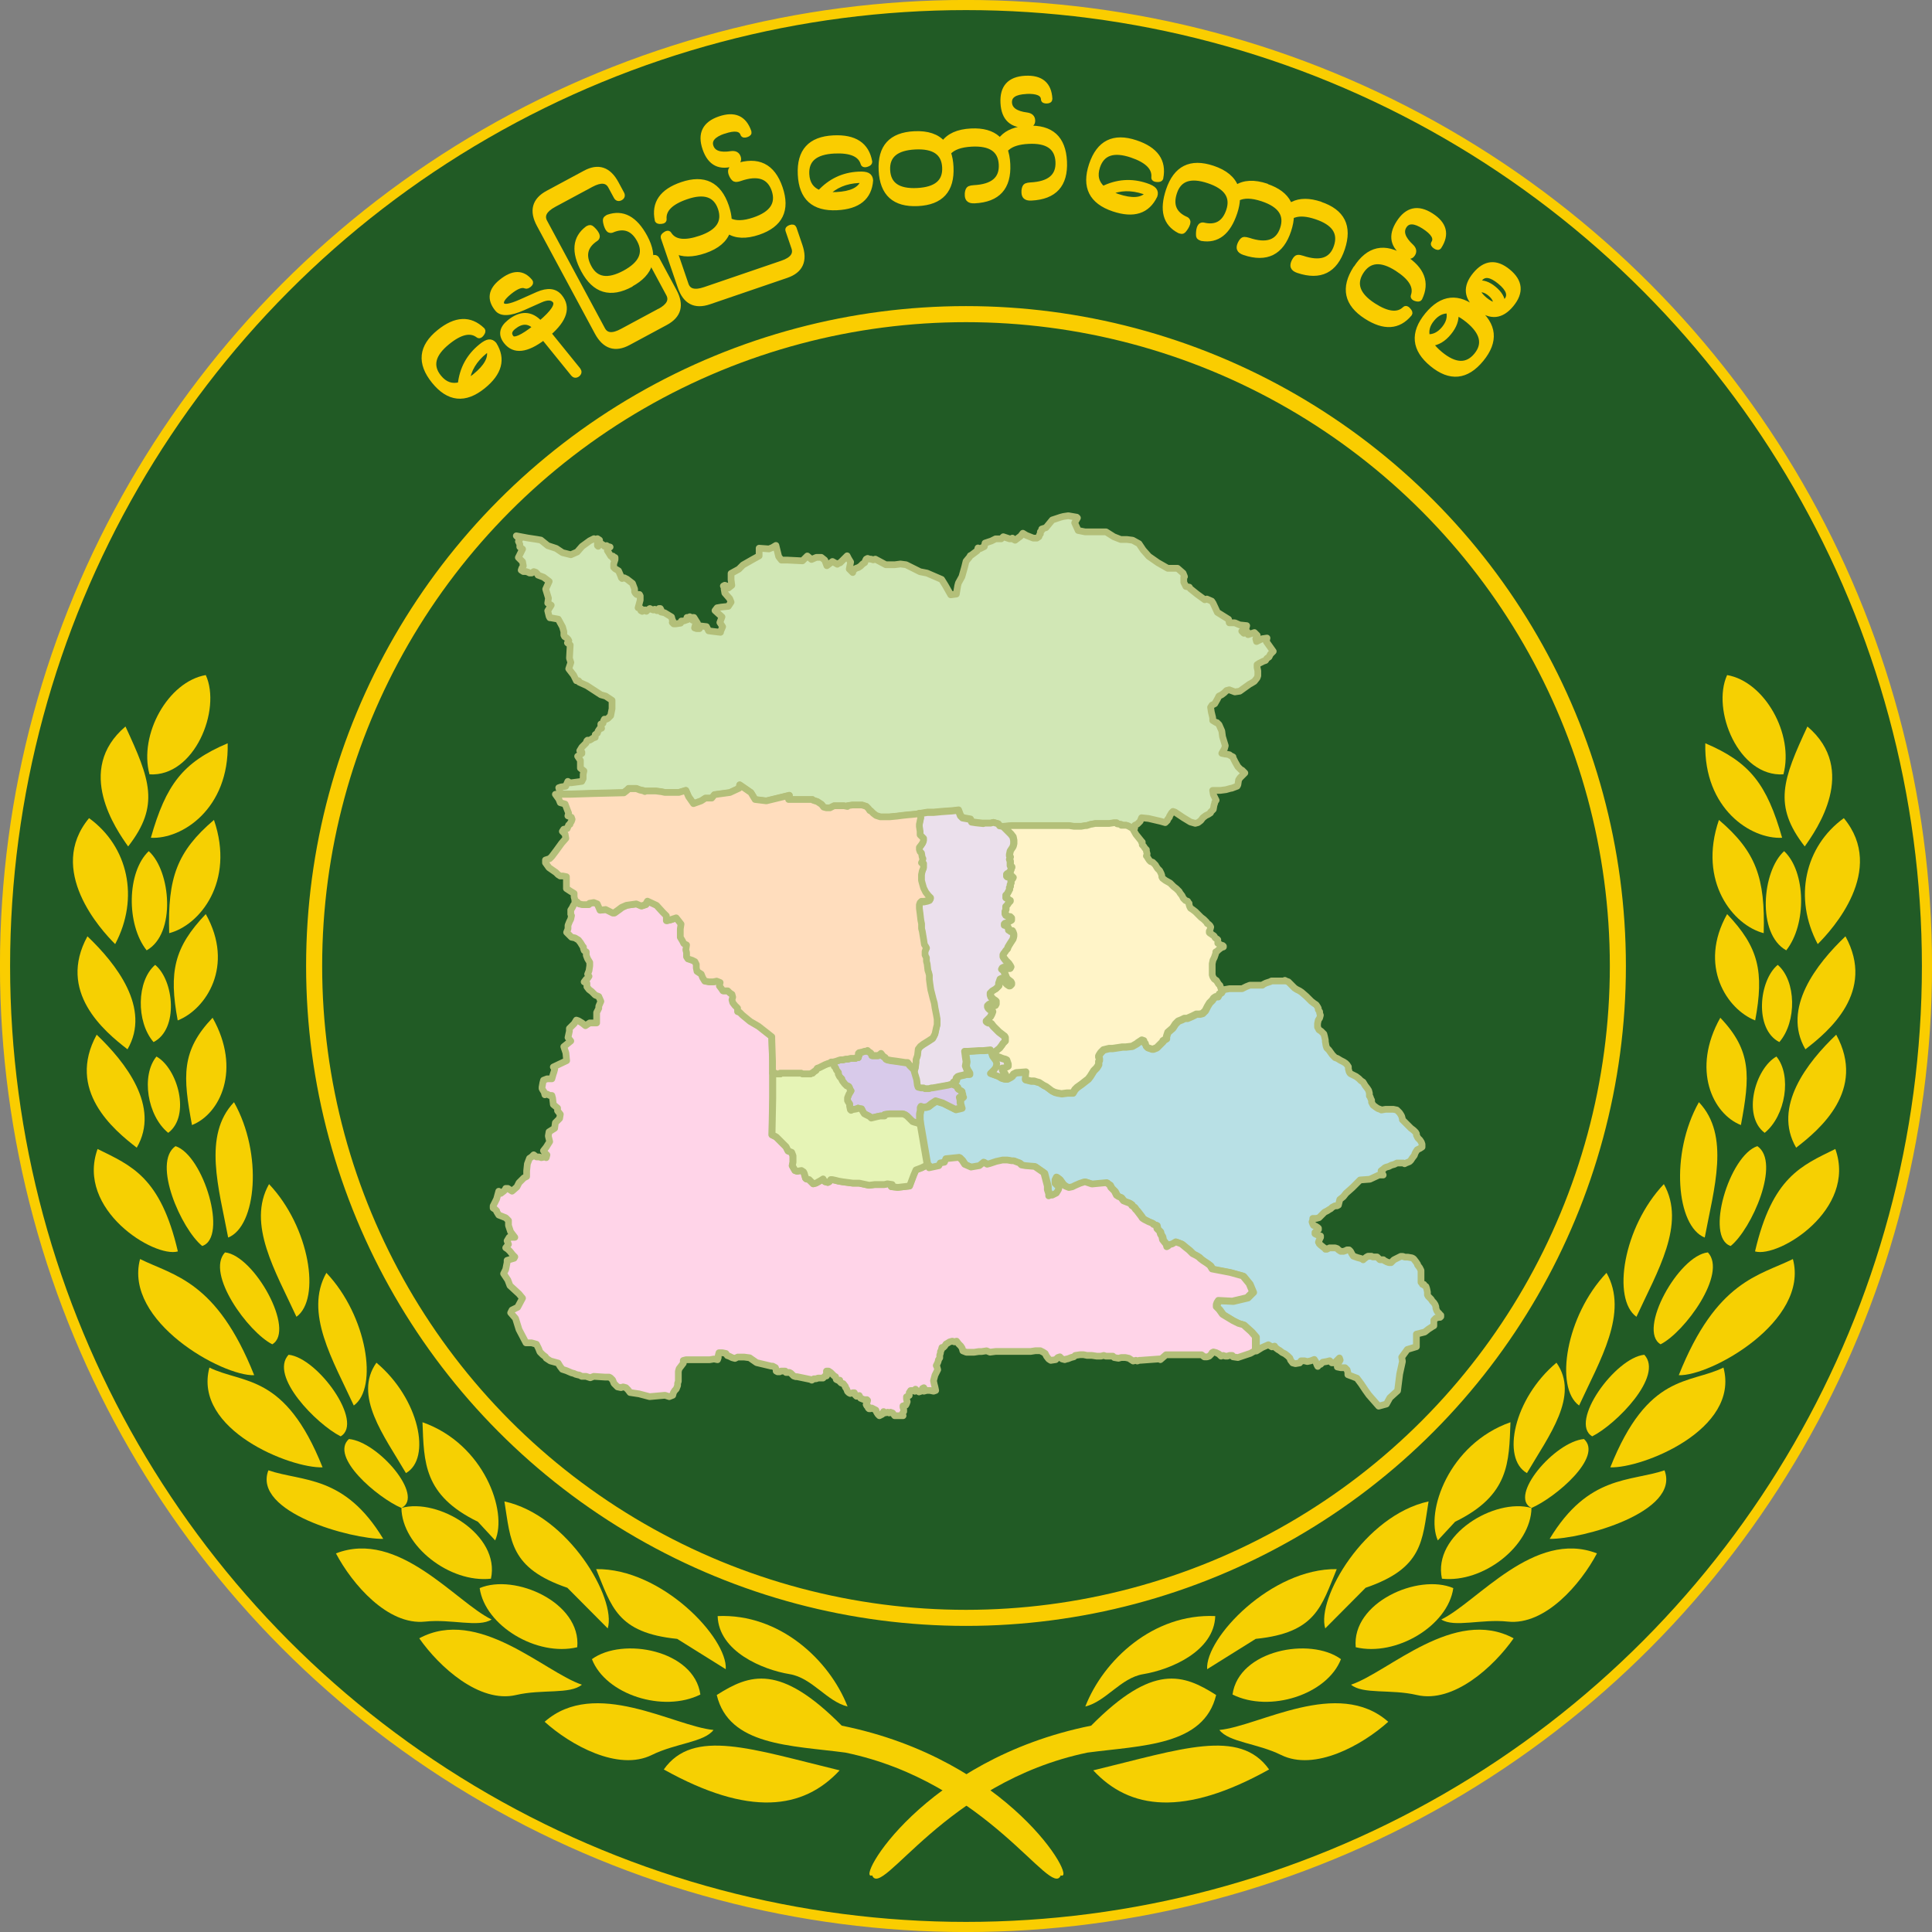 <?xml version="1.0" encoding="UTF-8"?>
<svg id="_레이어_2" data-name="레이어 2" xmlns="http://www.w3.org/2000/svg" viewBox="0 0 238.2 238.2">
  <rect x="0" y="0" width="238.2" height="238.2" fill="#808080" stroke="none"/>
  <defs>
    <style>
      .cls-1 {
        fill: #b8e0e5;
      }

      .cls-1, .cls-2, .cls-3, .cls-4, .cls-5, .cls-6, .cls-7, .cls-8, .cls-9, .cls-10 {
        fill-rule: evenodd;
      }

      .cls-1, .cls-11, .cls-3, .cls-12, .cls-4, .cls-5, .cls-6, .cls-7, .cls-8, .cls-9, .cls-10 {
        stroke-linejoin: round;
      }

      .cls-1, .cls-3, .cls-4, .cls-6, .cls-7, .cls-8, .cls-9, .cls-10 {
        stroke: #b3bf79;
        stroke-width: .83px;
      }

      .cls-2 {
        fill: #f6d002;
      }

      .cls-11 {
        stroke-width: 1.98px;
      }

      .cls-11, .cls-12 {
        fill: #215b25;
      }

      .cls-11, .cls-12, .cls-5 {
        stroke: #facd00;
      }

      .cls-3 {
        fill: #ffddbd;
      }

      .cls-12 {
        stroke-width: 1.25px;
      }

      .cls-4 {
        fill: #ebe0ec;
      }

      .cls-5 {
        fill: #facd00;
        stroke-width: .58px;
      }

      .cls-6 {
        fill: #fff4c8;
      }

      .cls-7 {
        fill: #ffd4e8;
      }

      .cls-8 {
        fill: #d8caea;
      }

      .cls-13 {
        fill: none;
      }

      .cls-9 {
        fill: #e6f4b6;
      }

      .cls-10 {
        fill: #d1e7b5;
      }
    </style>
  </defs>
  <g id="_레이어_1-2" data-name="레이어 1">
    <g>
      <circle class="cls-12" cx="119.1" cy="119.1" r="118.48"/>
      <circle class="cls-11" cx="119.1" cy="119.1" r="80.37"/>
      <path class="cls-13" d="m33.69,105.29c0-44.39,38.52-80.37,86.04-80.37s86.04,35.98,86.04,80.37H33.69Z"/>
      <g>
        <path class="cls-1" d="m158.41,120.87l.17.09.26.09.17.17.34.34.26.26.26.17.34.17.26.17.6.52.43.43.17.17.34.26.26.17.17.26.09.17v.17l.17.26v.17l.09.26-.09.34-.17.26-.09.43v.43l.09.17.09.17.26.17.17.17.17.17.09.34.09.43v.17l.09.52.09.26.26.26.43.6.34.34.26.09.43.26.34.17.26.17.17.17.17.26v.26l.09.34.09.17.09.09.34.17.34.17.34.26.26.26.26.17.26.43.26.34.17.26.09.34v.34l.09.09.09.26.09.17v.26l.09.17.09.17.34.26.26.17.26.09.17.09.52-.09h.95l.43.09.34.34.17.26.09.17.09.34v.09l.52.52.26.26.26.26.34.26.09.09.17.17.09.17v.17l.17.34.26.26.17.26.09.26v.34l-.26.17-.34.17-.17.26-.09.17-.09.26-.26.34-.17.26-.17.17-.43.17-.17.09-.17-.09h-.77l-.34.17-.34.09-.34.17-.34.09-.17.09-.09.09-.34.26.26.52h-.52l-1.12.52-1.21.09-.95.95-.78.69-.34.43-.43.34-.17.69-.17.09h-.26l-.17.09-.17.09-.17.17-.17.09-.26.17-.34.17-.17.17-.34.34-.17.17-.34.09h-.43v.17l-.09.26.09.26.09.17.26.09.26.17.09.09v.17l-.26.17-.17.17v.17l.17.09.26.09.17.09h.09v.17l-.17.34-.09.26.09.09v.09l.17.17.43.34.17.09v.09h.17l.34-.17h.69l.26.09.17.17.26.17h.34l.26-.09.17-.09h.26l.17.17.09.17.09.17.17.26.26.09.26.09.34.09.26.09.09.09.09-.09.34-.26.17-.09h.43l.17.09h.52l.17.17.17.17h.43l.09.09.17.09.17.09.26.09h.26l.34-.34.17-.09.34-.17.34-.17h.26l.26.09h.34l.52.09.17.09.09.09.26.34.17.26v.09l.26.34.17.34v1.46l.09.09.09.17h.17v.09l.26.17.09.26.09.43v.34l.09.17.09.09.26.26.17.26.17.17.17.26.09.26v.17l.09.26.09.17.26.26v.09l.17.09v.17h-.09v.09h-.17l-.34.09-.17.17-.09.09v.69l-.17.09-.52.34-.43.34-1.03.26v1.55l-1.12.34-.69.95.09.52-.34,1.55-.26,2.07-.95.86-.43.78-.95.26-1.21-1.38-.43-.6-.52-.78-.52-.69-1.12-.43v-.26l-.09-.34-.26-.26h-.52l-.43-.09v-.34l.26-.34.09-.17-.09-.26-.26.26-.34.34h-.34l-.26-.26-.34.09-.52.09-.26.26-.26.09-.09.17-.09-.17-.17-.43-.17-.26-.43.17-.43.09-.34-.09h-.43l-.17.26-.52.09-.34-.09-.26-.34-.09-.26-.26-.26-.34-.26-.34-.17-.34-.26-.17-.09-.34-.26-.09-.17-.34.09-.43-.26-.78.34-.69.43v-1.72l-.52-.6-.95-.86-.6-.17-.69-.34-1.29-.78-.43-.6-.34-.34v-.26l.09-.26.17-.26,1.72.09,1.81-.43.69-.69-.43-1.03-.78-.95-1.55-.43-2.24-.43-.26-.43-.34-.26-.26-.17-.26-.17-.34-.26-.17-.17-.26-.17-.17-.09-.34-.17-.17-.17-.26-.26-.43-.34-.52-.43-.69-.26-.43.26-.34.09-.17.17-.17.09-.09-.34-.09-.09-.34-.43-.09-.43-.17-.26-.09-.34-.34-.34-.09-.43-.34-.09-.17-.17-.43-.17-.17-.09-.34-.17-.26-.17-.17-.26-.26-.34-.26-.34-.17-.17-.17-.26-.26-.17-.09-.17-.26-.17-.26-.09-.43-.17-.34-.43-.26-.09-.26-.17-.17-.34-.09-.17-.17-.17-.26-.26-.17-.34-.26-.17-.09-.09-1.81.17-.78-.26h-.17l-.52.17-.6.26-.34.17-.43.09-.43-.17-.34-.26-.43-.6-.34-.26-.17.34v.43l.26.26.26.17-.09.34-.26.43-.52.26h-.26l-.17.09v-.26l-.09-.26-.09-.26v-.43l-.43-1.64-1.12-.78-1.12-.09-.52-.09-.26-.26-.26-.09-.43-.17h-.26l-.52-.09h-.6l-.78.17-.78.26-.34.09-.43-.26-.52.43-.52.09-.52.09-.78-.34-.34-.52-.34-.34-1.64.17-.17.43-.52.09-.17.34-1.21.26-.09-.34h-.17l-.86-5-.09-.69v-.6l.09-.43v-.34l.09-.17.26.09h.26l.34-.09.43-.34.52-.34.86.26,1.55.78.43-.09.34-.09-.17-.6v-.34l-.09-.34h.34l.09-.09-.09-.09v-.26l-.09-.26v-.09l-.17-.09-.17-.09-.09-.09-.09-.26-.17-.09-.17-.09-.26-.09.09-.09.09-.26.26-.17.09-.34.17-.17.26-.09.43-.09.26-.09h.43v-.17l-.09-.17-.17-.26-.17-.43.09-.52-.09-.6-.09-.69h.43l1.38-.09h.52l.86-.09.26.78.43.6.09.34-.09.43-.26.34-.43.43.95.34.43.26.34.09h.26l.34-.17.26-.17.17-.26.34-.17,1.21-.09-.09.86v.09l.69.17h.43l.26.09.34.09.52.34.34.17.69.52.34.17.34.09.52.09.69-.09h.69l.26-.43.26-.26.6-.43.43-.34.34-.26.26-.34.43-.69.34-.34.17-.26.09-.17v-.34l.09-.17v-.26l-.09-.09v-.17l.09-.17.17-.26.34-.34.69-.17h.43l.6-.09.6-.09h.43l.78-.09.6-.34.09-.09.52-.34.26.09.09.34h.09l.09.34.17.17.26.09.26.09h.17l.43-.17.34-.34.43-.43v-.09l.43-.26v-.26l.17-.52.6-.52.34-.52.34-.34.43-.17.34-.17h.34l.6-.26.52-.26h.43l.34-.09.34-.34.26-.52.26-.43.34-.34.17-.26.26-.17h.26l.09-.17.09-.17.26-.17.09-.17.09-.17.26-.09.52-.09h1.55l.52-.26.43-.17h1.55l.09-.09.34-.17.52-.17.17-.09h1.72Z"/>
        <path class="cls-7" d="m95.16,128.11l.09,2.76v4.48l-.09,4.57.52.26.69.69.52.52.26.52.43.17.17.43v.78l-.09.43.34.6.26.09.52-.09.26.17.09.17.17.6.09.09.34.09.52.52.34-.09.6-.34.26-.17.09.17.17.17.34.09.17-.09.17-.26h.17l.43.09.34.09.52.09,1.29.17h.78l1.21.26.69-.09h1.21l.34-.09.6.09-.09.26.78.09,1.46-.17.52-1.38.26-.6.69-.26.52-.26.34-.09.09.34,1.21-.26.17-.34.52-.09.17-.43,1.64-.17.34.34.34.52.78.34.52-.09.52-.09.52-.43.43.26.34-.09.78-.26.78-.17h.6l.52.09h.26l.43.17.26.09.26.26.52.09,1.12.09,1.12.78.43,1.64v.43l.17.52v.26l.17-.09h.26l.52-.26.26-.43.09-.34-.26-.17-.26-.26v-.43l.17-.34.34.26.43.6.34.26.43.17.43-.09.34-.17.6-.26.52-.17h.17l.78.26,1.81-.17.09.09.26.17.17.34.26.26.17.17.26.52.26.17.26.09.34.43.43.17.26.09.26.17.09.17.26.17.17.26.17.17.26.34.26.34.17.26.26.17.34.17.17.09.43.17.17.17.34.09.09.43.34.34.09.34.17.26.09.43.34.43.09.09.09.34.17-.09.17-.17.34-.09.43-.26.69.26.52.43.43.34.26.26.17.17.34.17.17.09.26.17.17.17.34.26.26.17.26.17.34.26.26.43,2.24.43,1.55.43.78.95.43,1.03-.69.69-1.81.43-1.72-.09-.17.26-.09.26v.26l.34.34.43.6,1.29.78.69.34.6.17.95.86.52.6v1.72l-.6.34-1.55.52-.6-.09-.09-.17h-.34l-.26.09h-.26l-.26-.09-.26.09-.26-.26-.34-.17-.34-.09-.17.09-.09.17-.26.26-.26.09h-.34l-.34-.26h-4.39l-.69.6-.09-.09-2.33.17h-.17l-.26.09-.17-.09-.34.09-.26-.17-.26-.17-.43-.09h-.52l-.34.09-.52-.09-.17-.17h-.86l-.26-.09-.34.09h-.52l-.6-.09h-.6l-.43-.09h-.43l-.6.09-.17.17-.34.09-.43.17h-.09l-.26.09-.34-.09-.26-.26-.26.09-.26.26-.6.09-.26-.17-.26-.34-.17-.34-.26-.17-.34-.17h-.6l-.6.09h-4.31l-.69.09-.43-.17-.6.09h-.34l-.6.09h-.95l-.43-.17-.09-.34-.17-.26-.26-.26-.26-.34-.26.09-.26-.09-.34.09-.26.17-.17.09-.17.26-.17.17h-.17l-.09.34-.09.17v.17l-.09.26v.34l-.17.26v.09l-.09.26-.17.34.09.17.09.34-.17.34-.17.34-.09.34-.09.34.09.43.09.34.09.43-.26.09-.43-.09h-.43l-.34.09.09-.26-.09-.17-.17.09-.17.34-.26.09-.26-.17-.17-.17-.09.26-.17-.09h-.34l-.17.26v.34l-.34.17v.26l.09.34-.09.26-.09.17-.34.09v.17l.09.26v.26l-.17.26.09.26h-1.03l-.26-.34-.26-.09-.17.09-.17-.09-.34.09-.17-.17-.09.17-.09.17-.34.17-.17-.17-.17-.26-.09-.26-.17-.09-.34-.17-.17.09h-.17l-.09-.09v-.17l-.17-.09-.09-.17.09-.17.09-.34-.09-.09h-.34l-.43-.17-.17-.34-.17.09h-.17l-.17-.17-.09-.26h-.17l-.34.09-.17-.09-.17-.17-.09-.26-.17-.26v-.09l-.26-.34-.26-.09-.17-.17v-.17h-.26l-.17-.09-.09-.34-.17-.09-.17-.17-.09-.09-.17-.17-.26-.17h-.26v.17l.09.17v.09l-.09.17h-.17l-.26.26h-.6l-.26.09h-.26l-.26.17-.17-.09-1.64-.34h-.17l-.26-.09-.17-.17-.17-.17-.17-.09h-.43l-.09-.17h-.52l-.17.09h-.26l-.17-.09v-.17l-.09-.26-.17-.09-.17-.09h-.17l-1.81-.43-.86-.6-.69-.09h-.78l-.34.17-.34-.09-.34-.17-.26-.09-.17-.26-.43-.09h-.43l-.09.34v.26l-.09.26-.43-.09-.52.09h-2.93l-.34.09v.34l-.26.34-.26.34-.09.34v1.21l-.09.26v.26l-.17.43-.17.17-.17.26-.09.34-.43.17-.52-.17-1.9.17-1.29-.34-1.12-.17-.26-.34-.26-.26-.34-.09-.26.09-.43-.09-.43-.43-.17-.43-.26-.26-.17-.09h-.52l-1.38-.09-.43.17-.52-.17h-.52l-.34-.17h-.09l-.34-.09-.17-.09-.34-.09-.6-.26-.52-.17-.26-.34-.26-.43-.95-.26-.52-.34-.09-.17-.34-.26-.34-.34-.17-.43-.26-.52-.6-.17h-.69l-.86-1.64-.43-1.38-.6-.69.17-.34.69-.34.6-1.12-.43-.52-1.12-1.03-.26-.69-.52-.78.26-.52.17-.86v-.26l.86-.26.09-.17-.26-.26-.34-.43-.26-.26-.26-.17.34-.43-.17-.43.26-.43h.69l-.52-.69-.26-.78v-.6l-.34-.34-.86-.34-.26-.43v-.09l-.17-.17-.26-.17v-.26l.43-.86.26-.95.26.26.34-.26.26-.26v-.09h.26l.52.34.6-.52.26-.52.6-.6.34-.17v-.69l.09-.86.26-.69.26-.17.26-.26.34.26h.34l.26.09.43-.09.17.09.09-.34-.26-.26-.17-.26.34-.43.43-.69-.17-.69.09-.52.69-.43.09-.69.52-.52.09-.52-.34-.43v-.34l-.52-.43-.09-.78-.09-.34h-.26l-.34-.17-.26.09-.09-.34-.17-.26-.09-.17v-.17l.09-.52.09-.34.43-.17h.6l.17-.6.09-.26.09-.34-.17-.26,1.64-.78-.09-.95-.26-.78.86-.69-.34-.43.17-.78v-.34l.6-.6.26-.43.26.09.43.26.43.34.52-.34h.86v-1.29l.09-.17.17-.34v-.26l.26-.6-.26-.6-.43-.17-.17-.17-.26-.26-.34-.26-.26-.34v-.43l-.34-.17.26-.34.17-.09.17-.26-.17-.26.17-.43.09-.6v-.43l-.26-.43-.17-.43v-.43l-.26-.17-.09-.26v-.17l-.09-.09-.26-.43-.26-.34-.43-.26-.43-.09-.26-.26-.34-.34.17-.43v-.43l.17-.43.17-.34.09-.43-.09-.17v-.52l.17-.26.17-.34.26-.34v-.17l.26.09.26.26.43.09h.69l.17-.17.52-.09.43.17.34.78.69-.09.86.43h.17l.6-.43.34-.26.6-.26,1.21-.17.6.26.52-.17.26-.43,1.12.52.78.86.43.43v.6l.43-.09.78-.26.34.43.26.34-.09.6v1.03l.26.43.17.34.34.17-.09.6.09.34v.52l.17.26.52.17.34.17.17.34v.43l.09.43.52.34.17.43.26.43.52.09h.52l.43-.09.43.17-.09.43.26.34.17.26h.6l.26.26.26.17.09.34-.09.34.09.34.26.34.34.34v.43l.26.09.34.34.95.78,1.03.6,1.64,1.29v.26Z"/>
        <path class="cls-10" d="m139.71,102.18l-.6-.34-.26-.09h-.6v-.09l-.52-.09-.09-.09h-.34l-.6.09h-1.72l-.43.09h-.09l-.52.17h-.17l-.52.09h-.86l-.6-.09h-7.15l-.95.09-.34-.09h-.09l-.17-.26-.6-.17-.34.09h-.86l-.86-.09-.6-.09-.17-.34-.95-.17-.26-.26-.26-.69-.78.09-1.29.09-.95.09h-.78l-1.03.17-.26.09-.86.09h-.09l-.86.09-.69.09-.95.09h-1.12l-.52-.17-.34-.26-.17-.17-.17-.17h-.09l-.17-.26-.26-.26-.52-.17h-1.21l-.6.09v.09l-.43-.09h-1.21l-.52.26h-.43l-.34-.09-.26-.34-.52-.34-.52-.17-.09-.09h-2.93l.09-.52-2.84.69-1.38-.17-.52-.86-1.38-.95v.17l-.09.26-1.12.52-1.9.26-.34.43h-.78l-.52.34-.95.34-.6-.86-.34-.78-.86.26h-1.72l-.43-.09-.69-.09h-1.38l-.17-.09-.43-.09-.43-.17h-.95l-.17.17-.43.34-3.71.09-2.84.09h-1.29v-.17l-.17-.6.26-.09.6-.09.26-.6.26.17h.17l1.29-.17.17-.34v-.52l.09-.43-.43-.34v-.95l-.34-.52.26-.17.26-.17v-.17l-.26-.17.26-.43.52-.52.09-.26.09-.09h.26l.17-.09.26-.17.26-.09v-.34l.26-.17.09-.26.17-.26.26-.09-.09-.26v-.26l.26-.09.09-.34.09-.17h.26l.17-.09.34-.34.17-.86v-1.03l-.78-.52-.6-.17-1.72-1.12-.95-.43v-.09l-.09-.09h-.26l-.34-.69-.6-.78.26-.78-.17-.52.09-1.64-.34-.26.17-.26-.09-.17-.17-.17-.26-.17-.09-.17v-.43l-.17-.6-.52-.95-.95-.17h-.09l-.09-.17-.17-.69.43-.69-.43-.26.09-.6-.34-1.12.43-.95-.69-.52-.69-.26-.09-.17-.17-.17-.26-.09-.26.17h-.26l-.17-.09-.26-.09h-.34l-.26-.17.09-.26.17-.26-.09-.52-.52-.52.26-.52.26-.52-.34-.26v-.34l-.17-.34.17-.26-.43-.43,1.38.26,1.12.17.52.09.86.69,1.03.34.78.52,1.03.26.78-.34.6-.69.95-.69.52-.26.17.09.26-.09.26.17v.17h-.17l-.09.17v.34l.09.09.09-.26.17-.09h.09l.09.09.17.09.17.17.26-.09.09.09.34.09-.17.09-.17.34.43.69h.26v.26l.26-.09v.26l-.17.52v.43l.17.17.43.26.26.6.09.26.09.09.26-.09.34.17.34.26.34.26.26.69v.34l.09.17.17.17h.34l.09.17v.52l-.26.95h.17l.17.09v.26l.17.09.17-.09.17-.09.17.17.17-.17.26-.17.17.09.26.09.17-.09.26.17h.17l.09-.26h.17l.09.17v.26l.43.09.86.52.09.34.09.17-.09.17.17.17h.26l.6-.09.09-.26h.26l.26-.09.26-.09-.09-.26h.09l.17.17v-.09l.09-.17.17.17.17.26v-.34h.17l.43.69-.26.26-.09.34.26.09h.34l.09-.34.78.09.26.52.69.09.78.09v-.09l.26-.6-.34-.52.26-.69-.86-.78.26-.34.52-.09.86-.09.34-.52-.17-.43-.6-.69-.09-.52.09-.09-.09-.09-.09-.17.17-.09.26.09.09.17.09.09.43-.34-.09-.69v-.78l.95-.52.52-.52,1.21-.69.78-.43v-.95l1.21.09.43-.17.43-.26.34,1.38.34.43h.78l1.81.09.6-.6.52.43.6-.26h.6l.43.34.26.69.69-.52.6.34.09-.09.26-.09.86-.86.17.34.26.43-.17.86.43.43v-.09l.09-.17.09-.09.09-.09.17-.09.26-.09.26-.17.26-.26.26-.17.09-.26.09-.17.17-.09.26.09h.17l.26.09.26-.09,1.29.69h1.12l.69-.09.69.09,1.72.86.86.17,1.81.78.43.69.69,1.21.69-.09.17-1.03.09-.34.43-.78.34-1.21.17-.69.43-.52.09-.17.17-.09.69-.52.09-.34.26.09.52-.26.09-.43.78-.26.52-.26h.69l.26-.26.78.26h.17l.17-.09.17.17.17.09.69-.52.26-.34.43.26.86.34h.43l.26-.17.09-.26.09-.09v-.26l.17-.17v-.17l.52-.17.78-.95,1.03-.34.34-.09.6-.09.52.09.52.09.09.09-.34.6.43.95.86.17h2.58l.95.6.86.34h.78l.69.09.78.43.52.78.69.78,1.12.78,1.21.69h1.21l.69.6.17.43-.09.09v.6l.26.52.43.09.09.17.86.69.95.69.26-.09.6.26.17.26.52,1.12,1.38.86.09.43h.69l.6.26.86.09-.09.34-.52.34.26.26.43-.17.09.34.78-.26.34.34-.17.43.09.34.69-.34.6-.09-.09.43.86,1.21-.09.09-.26.26-.17.34-.26.17-.17.26-.26.09-.52.26-.26.17v.34l.09.43v.6l-.09.26-.34.43-.43.26-.17.09-.6.43-.6.43-.6.09-.69-.26-.34.09-.26.26-.34.26-.34.17-.17.34-.34.6-.34.17-.17.26.09.6.17.69v.34l.43.26h.09l.26.26.34.78.09.69.34,1.12-.09.34-.34.6.43.09h.09l.43.09.09.09.34.17v.09l.26.52.34.6.43.43h.09l.34.34-.34.34-.26.26-.17.26-.09.6-.09.17-.69.26h-.09l-.6.17-.69.09h-.95l.09.52.34.69-.17.26v.09l-.09.26-.09.52-.34.34v.09l-.26.17-.34.17-.34.26-.26.34-.34.26-.34.09-.6-.17-.86-.52-1.03-.69-.26-.09-.17.17-.26.43v.09l-.26.34v.09l-.26.26-.6-.17-1.46-.34-.86-.09-.17.43-.34.34-.34.17v.34Z"/>
        <path class="cls-6" d="m137.73,101.57l.52.09v.09h.6l.26.09.6.34v.09l.34.6.69.86v.09h.09v.34l.17.17.17.26.17.17v.17l.09.34-.09.26.09.09.09.17.17.26.17.17.26.09.17.17.17.17.09.17.17.26.26.26.17.34.09.26v.17l.09.17.34.26.6.34.26.26.17.17.34.26.34.34.09.17.26.34.17.34.26.26.26.09.09.17.09.09v.17l.09.26.09.17.26.17.34.26.26.26.17.17.26.26.34.26.34.34.09.17.17.09.17.17.09.17-.09.34-.09.17v.17l.09.09.17.09.09.09.17.09.09.09.09.17.09.09.17.09.09.09v.43l.17.09.17.09.17.09h.09l.09.09v.09l-.26.09-.34.26-.17.17-.17.09v.17l-.09.26-.09.26-.17.34-.09.43v1.38l.09.26.17.26.26.17.26.43.17.17.09.26.09.26h.17l-.09.17-.09.17-.26.17-.09.17-.09.17h-.26l-.26.17-.17.26-.34.34-.26.43-.26.52-.34.34-.34.09h-.43l-.52.26-.6.26h-.34l-.34.17-.43.17-.34.34-.34.52-.6.52-.17.52v.26l-.43.26v.09l-.43.43-.34.34-.43.17h-.17l-.26-.09-.26-.09-.17-.17-.09-.34h-.09l-.09-.34-.26-.09-.52.34-.09.09-.6.34-.78.09h-.43l-.6.09-.6.09h-.43l-.69.17-.34.34-.17.26-.09.17v.17l.09.09v.26l-.09.17v.34l-.09.17-.17.26-.34.34-.43.69-.26.34-.34.26-.43.34-.6.43-.26.26-.26.43h-.69l-.69.09-.52-.09-.34-.09-.34-.17-.69-.52-.34-.17-.52-.34-.34-.09-.26-.09h-.43l-.69-.17v-.09l.09-.86-1.21.09-.34.17-.17.26-.26.17-.34.17-.09-.17v-.17l-.09-.17-.09-.17-.17-.26-.09-.17v-.26h.17l.34-.09.17-.09v-.26l-.09-.26-.09-.26-.17-.09-.34-.09-.43-.17-.26-.09-.17-.09-.09-.17v-.17l.17-.26.43-.34.26-.34.17-.26.26-.26v-.43l-.09-.17-.34-.26-.34-.26-.43-.43-.26-.26-.26-.34-.17-.09h-.17l-.17-.09-.09-.09v-.09l.17-.17.17-.17.17-.17.17-.34.09-.26-.09-.17v-.09h-.26l-.17-.17-.09-.17v-.17l.17-.17.17-.09h.09l.17.09.17.17h.17l.09-.17v-.34l-.09-.09-.26-.17-.26-.26-.09-.26v-.26l.26-.26.43-.26.26-.26.09-.09v-.34l.09-.26.09-.26.17-.09h.17l.09.26.17.26.26.26.26.17h.09l.17-.17v-.17l-.09-.17-.34-.26-.17-.17-.17-.43-.09-.26-.09-.26-.17-.09-.09-.09.09-.17.17-.09.09.09.26.09h.43l.09-.17-.09-.17-.17-.26-.34-.34-.26-.34-.09-.17v-.26l.09-.17.09-.09.17-.26.17-.17.09-.26.26-.43.34-.52.09-.34v-.26l-.09-.26-.09-.17h-.09l-.09.09-.09-.09-.17-.09v-.17l-.09-.17-.17-.17-.17-.09h-.09v-.17l.09-.09.34-.09.26-.17.17-.09v-.26l-.17-.17h-.17l-.17-.09-.17-.09-.09-.17v-.34l.09-.17v-.43l.17-.17.17-.26.09-.09.09-.09v-.09l-.17-.09-.17-.17-.17-.09v-.34l.17-.17.09-.17.09-.17.09-.17v-.26l.09-.09v-.26l.09-.17v-.34l.17-.17.09-.17-.09-.09-.09-.09h-.26l-.17.09h-.09l-.09-.09v-.26l.09-.09h.17v-.09l.09-.09h.09v-.09l.09-.17v-.09l.09-.17v-.09h-.09l-.09-.17v-.52l-.09-.26.09-.26-.09-.17v-.17l.09-.43.17-.26.17-.26.09-.34v-.43l-.09-.43-.26-.34-.34-.34-.34-.34-.26-.26.95-.09h7.15l.6.09h.86l.52-.09h.17l.52-.17h.09l.43-.09h1.72l.6-.09h.34l.09.09Z"/>
        <path class="cls-4" d="m121.27,101.49h.86l.34-.09.6.17.17.26h.09l.34.09.26.26.34.34.34.34.26.34.09.43v.43l-.09.34-.17.26-.17.26-.09.43v.17l.09.17-.09.26.09.26v.52l.09.17h.09v.09l-.09.17v.09l-.09.17v.09h-.09l-.09.09v.09h-.17l-.09.09v.26l.09.09h.09l.17-.09h.26l.09.09.09.09-.09.17-.17.17v.34l-.09.17v.26l-.09.09v.26l-.09.17-.09.17-.09.17-.17.17v.34l.17.09.17.17.17.09v.09l-.09.09-.09.09-.17.26-.17.17v.43l-.09.17v.34l.09.17.17.09.17.09h.17l.17.17v.26l-.17.09-.26.17-.34.09-.09.09v.17h.09l.17.09.17.17.09.17v.17l.17.09.09.09.09-.09h.09l.09.17.09.26v.26l-.09.34-.34.52-.26.43-.09.26-.17.17-.17.26-.09.09-.09.17v.26l.09.17.26.34.34.34.17.26.09.17-.09.17h-.43l-.26-.09-.09-.09-.17.09-.09.17.09.09.17.09.17.52.17.43.17.17.34.26.09.17v.17l-.17.17h-.09l-.26-.17-.26-.26-.17-.26-.09-.26h-.17l-.17.09-.09.26-.09.26v.34l-.09.09-.26.26-.43.26-.26.26v.26l.09.26.26.26.26.17.09.09v.34l-.09.17h-.17l-.17-.17-.17-.09h-.09l-.17.09-.17.17v.17l.09.17.17.17h.26v.09l.09.17-.09.26-.17.34-.17.17-.17.17-.17.17v.09l.09.09.17.09h.17l.17.09.26.34.26.26.43.43.34.26.34.26.09.17v.43l-.26.26-.17.26-.26.34-.43.34-.17.26v.17l.09.17.17.09.26.09.43.17.34.09.17.09.17.52v.26l-.17.09-.34.09h-.17v.26l.09.17.17.26.09.17.09.17v.17l.09.17h-.26l-.34-.09-.43-.26-.95-.34.43-.43.26-.34.09-.43-.09-.34-.43-.6-.26-.78-.86.09h-.52l-1.38.09h-.43l.09.69.09.6-.09.52.17.43.17.26.09.17v.17h-.43l-.26.09-.43.09-.26.09-.17.17-.09.34-.26.17-.09.26-.09.09h-.17l-.34.09-1.9.34h-.17l-.26.09h-.52l-.17-.09h-.34l-.34-.09-.09-.26-.09-.69-.26-.86v-.26l.09-.26.09-.69v-.34l.09-.26.09-.26.09-.78.26-.34.34-.26.69-.43.52-.34.09-.17.17-.34.17-.78.09-.34v-.69l-.09-.52-.17-.86-.09-.6-.17-.6-.17-.69-.09-.34-.09-.6-.09-.69v-.52l-.09-.34-.09-.26-.09-.78-.09-.34v-.43l-.17-.34v-.43l.09-.26.09-.17-.09-.17-.17-.26-.09-.6-.17-1.03-.09-.34v-.6l-.09-.43-.09-.78-.09-.69v-.43l.09-.26.17-.17h.34l.43-.09.26-.09.09-.17v-.09l-.26-.26-.34-.43-.26-.52-.17-.6-.09-.34v-.69l.09-.43.17-.43v-.52h-.17l-.09-.09.09-.17.09-.34-.09-.17-.09-.52-.17-.17-.09-.26v-.26l.26-.34.17-.26.09-.26v-.26l-.17-.17-.17-.17-.09-.09v-.43l-.09-.6v-.26l.09-.43.09-.43-.17-.52,1.03-.17h.78l.95-.09,1.29-.09.78-.09.26.69.26.26.95.17.17.34.6.09.86.09Z"/>
        <path class="cls-8" d="m107.57,130.18h.69l.26-.17.09-.09.26.34.26.17.09.17.17.09.43.09.69.09,1.12.17h.26l.26.34.34.34.17.17.09.34.26.86.09.69.09.26.34.09h.34l.17.09h.52l.26-.09h.17l1.9-.34.34-.09h.17l.26.09.17.09.17.09.09.26.09.09.17.09.17.09v.09l.09.26v.26l.09.09-.09.09h-.34l.09.34v.34l.17.6-.34.09-.43.09-1.55-.78-.86-.26-.52.34-.43.34-.34.09h-.26l-.26-.09-.09.17v.34l-.09.43v.6l.09.69-.34-.17-.34-.09-.26-.09-.17-.17-.26-.26-.26-.26-.26-.17-.26-.09h-1.64l-.6.09v.17h-.52l-.43.09-.69.17-.09-.09-.09-.09-.17-.09-.34-.17-.17-.09-.17-.26-.17-.34h-.09l-.34-.09-.17.09-.52.09-.17.09-.09-.09-.09-.43v-.26l-.17-.26-.09-.17v-.34l.17-.43.26-.43-.09-.09-.09-.26-.09-.17-.17-.09h-.09l-.09-.09-.17-.17-.26-.34-.09-.17v-.09l-.09-.09-.17-.17-.09-.17-.09-.17v-.17l-.26-.34-.09-.26-.17-.17v-.26l-.09-.26.34-.09.26-.09.26-.09h.34l.34-.09h.26l.34-.09h.6l.09-.09h.26v-.17l.09-.09-.09-.17v-.09l.09-.09.43-.09.26-.09h.26l.09-.09.09.09.09.09.17.09.09.09.09.26h.09Z"/>
        <path class="cls-9" d="m103.35,132.42l.17.34.17.17.09.09v.09l.09.17.26.34.26.26h.09l.17.09.09.17.09.26.09.09-.26.43-.17.43v.34l.09.17.17.26v.26l.09.43.09.09.17-.09.52-.09.17-.09.34.09h.09l.17.34.17.26.17.09.34.17.17.09.09.09.09.09.69-.17.43-.09h.52v-.17l.6-.09h1.64l.26.09.26.17.52.52.17.17.26.09.34.09.34.17.86,5-.17.09-.52.26-.69.26-.26.6-.52,1.38-1.46.17-.78-.09.09-.26-.6-.09-.34.09h-1.21l-.69.09-1.21-.26h-.78l-1.29-.17-.52-.09-.34-.09-.43-.09h-.17l-.17.26-.17.09-.34-.09-.17-.17-.09-.17-.26.17-.6.34-.34.09-.52-.52-.34-.09-.09-.09-.17-.6-.09-.17-.26-.17-.52.09-.26-.09-.34-.6.09-.43v-.78l-.17-.43-.43-.17-.26-.52-.52-.52-.69-.69-.52-.26.09-4.57v-3.02h.34l.17.09h.43v-.09h2.58l.17.09h.95l.17-.09h.09l.17-.17.26-.17.17-.26.26-.09.34-.17.34-.17.43-.17h.09l.26-.17h.26l.09.26v.26l.17.17.09.26.26.34v.17Z"/>
        <path class="cls-3" d="m79.48,97.52h1.38l.69.09.43.09h1.72l.86-.26.34.78.6.86.95-.34.52-.34h.78l.34-.43,1.9-.26,1.12-.52.09-.43,1.38.95.52.86,1.38.17,2.84-.69-.09.52h2.93l.09.09.52.17.52.34.26.34.34.09h.43l.52-.26h1.21l.43.09v-.09l.6-.09h1.21l.52.17.26.26.17.26h.09l.17.17.17.17.34.26.52.17h1.12l.95-.09.69-.09.86-.09h.09l.86-.09.26-.09.17.52-.09.43-.09.43v.26l.09.6v.43l.09.09.17.17.17.17v.26l-.09.26-.17.26-.26.34v.26l.09.26.17.17.09.52.09.17-.09.34-.09.17.09.09h.17v.52l-.17.43-.09.43v.69l.09.34.17.6.26.52.34.43.26.26v.09l-.09.17-.26.09-.43.09h-.34l-.17.17-.09.26v.43l.09.69.09.78.09.43v.6l.09.34.17,1.03.09.6.17.26.09.17-.09.17-.09.26v.43l.17.34v.43l.09.34.09.78.09.26.09.34v.52l.09.69.09.6.09.34.17.69.17.6.09.6.17.86.09.52v.69l-.09.34-.17.78-.17.34-.09.17-.52.34-.69.43-.34.26-.26.34-.09.78-.09.26-.09.26v.34l-.09.69-.09.26-.09-.09-.17-.17-.34-.34-.26-.34h-.26l-1.12-.17-.69-.09-.43-.09-.17-.09-.09-.17-.26-.17-.26-.34-.09.09-.26.17h-.78l-.09-.26-.09-.09-.17-.09-.09-.09-.09-.09-.09.09h-.26l-.26.09-.43.09-.09.09v.09l.09.17-.09.09v.17h-.26l-.09.09h-.6l-.34.09h-.26l-.34.09h-.34l-.26.09-.26.09-.34.09h-.26l-.26.17h-.09l-.43.17-.34.17-.34.17-.26.09-.17.26-.26.17-.17.17h-.09l-.17.09h-.95l-.17-.09h-2.59v.09h-.43l-.17-.09h-.34v-1.46l-.09-2.76v-.26l-1.64-1.29-1.03-.6-.95-.78-.34-.34-.26-.09v-.43l-.34-.34-.26-.34-.09-.34.09-.34-.09-.34-.26-.17-.26-.26h-.6l-.17-.26-.26-.34.09-.43-.43-.17-.43.09h-.52l-.52-.09-.26-.43-.17-.43-.52-.34-.09-.43v-.43l-.17-.34-.34-.17-.52-.17-.17-.26v-.52l-.09-.34.09-.6-.34-.17-.17-.34-.26-.43v-1.03l.09-.6-.26-.34-.34-.43-.78.26-.43.09v-.6l-.43-.43-.78-.86-1.12-.52-.26.43-.52.17-.6-.26-1.21.17-.6.26-.34.26-.6.43h-.17l-.86-.43-.69.09-.34-.78-.43-.17-.52.09-.17.17h-.69l-.43-.09-.26-.26-.26-.09v-.17l-.09-.34v-.43l-.43-.26-.52-.34v-1.46l-.43-.09h-.34l-.26-.17-.26-.26-.86-.6-.43-.6v-.34l.52-.17.26-.26.52-.69.69-.95.52-.6-.09-.52-.34-.34.17-.26.43-.09.17-.43.17-.09v-.09l.17-.26.09-.26-.09-.26-.43-.17.09-.34-.17-.43-.26-.69-.6-.17-.17-.43-.43-.6h1.9l2.84-.09,3.71-.09.43-.34.17-.17h.95l.43.17.43.09.17.09Z"/>
      </g>
      <g>
        <path class="cls-5" d="m56.73,47.39c.21-1.93,1.06-3.49,2.55-4.7.41-.34.75-.52.99-.55.26-.03.49.08.68.31,1.13,1.82.67,3.55-1.37,5.2-2.25,1.82-4.28,1.6-6.09-.64-1.82-2.25-1.6-4.28.64-6.09,2.04-1.65,3.83-1.73,5.37-.25l.02.03c.08.1.04.27-.12.48-.05.07-.1.12-.15.16-.11.09-.21.1-.3.03-.93-.72-2.19-.44-3.77.85-1.81,1.47-2.16,2.89-1.04,4.27.72.89,1.59,1.19,2.6.9h0Zm.86-.37c.3-.17.62-.39.95-.66,1.43-1.16,2.01-2.23,1.74-3.21-.01-.02-.03-.03-.04-.03-.07-.03-.21.04-.43.22-1.28,1.03-2.02,2.26-2.21,3.68h0Zm8.38-6.68c-.79-.79-1.67-.79-2.65,0-.52.42-.6.85-.25,1.28.33.41,1.3-.02,2.91-1.28h0Zm.65-.52c1.58-1.33,2.17-2.24,1.78-2.73-.34-.41-.92-.44-1.75-.07l-2.13.95c-1.64.73-2.72.78-3.23.15-.98-1.21-.82-2.34.48-3.39,1.47-1.19,2.67-1.2,3.62-.03.1.13.06.27-.13.43-.19.15-.35.21-.47.16-.45-.21-1.11.04-1.97.74-.86.7-1.16,1.22-.88,1.57.24.29.98.16,2.23-.39l2.13-.95c1.23-.53,2.14-.43,2.74.31,1.06,1.31.61,2.83-1.37,4.54l3.62,4.47c.17.22.15.41-.06.59-.22.17-.41.15-.59-.06l-3.62-4.47c-2.08,1.58-3.62,1.76-4.62.52-.7-.86-.57-1.68.38-2.45,1.42-1.15,2.69-1.11,3.83.12h0Zm14.67-1.47c1.15-.62,1.53-1.31,1.12-2.08l-2.1-3.9c-.14-.25-.08-.45.16-.58s.44-.07.57.18l2.1,3.9c.94,1.74.59,3.05-1.06,3.94l-4.59,2.47c-1.65.89-2.95.46-3.89-1.28l-7.14-13.27c-.94-1.74-.58-3.06,1.07-3.95l4.59-2.47c1.64-.89,2.93-.46,3.87,1.28l.68,1.26c.14.25.08.45-.16.58-.24.13-.44.07-.57-.18l-.68-1.26c-.41-.76-1.19-.83-2.35-.21l-4.59,2.47c-1.16.63-1.54,1.32-1.13,2.09l7.14,13.27c.41.76,1.2.83,2.36.2l4.59-2.47Z"/>
        <path class="cls-5" d="m77.8,35.1c-2.54,1.37-4.5.78-5.87-1.76-1.23-2.28-1.07-4,.47-5.17l.1-.06c.11-.06.21-.08.3-.07.09.01.27.16.52.44.1.12.18.23.23.33l.04.07c.04.1.07.18.07.24,0,.14-.05.25-.16.33-1.35.88-1.63,2.04-.85,3.49.84,1.57,2.29,1.79,4.35.69,2.05-1.11,2.66-2.44,1.82-4.01-.78-1.45-1.91-1.85-3.38-1.21-.13.04-.25.03-.37-.05-.05-.04-.1-.1-.16-.2l-.04-.07c-.05-.1-.1-.22-.15-.38-.1-.36-.12-.59-.08-.68.04-.09.12-.16.22-.22l.1-.06c1.82-.64,3.35.18,4.58,2.46,1.37,2.54.78,4.5-1.76,5.87h0Zm5.39-4.18l1.42,4.16c.28.82,1.05,1.02,2.3.59l9.51-3.25c1.24-.42,1.72-1.05,1.44-1.87l-.73-2.14c-.06-.17.05-.3.31-.39s.42-.05.48.12l.73,2.14c.64,1.87.08,3.11-1.69,3.71l-9.51,3.25c-1.78.61-2.99-.02-3.62-1.9l-2.08-6.07c-.04-.13.05-.26.28-.41.07-.05.13-.08.19-.1.14-.05.23-.02.29.08.62,1,1.9,1.16,3.84.5,2.21-.75,3.02-1.97,2.45-3.66-.58-1.68-1.97-2.15-4.17-1.39-1.93.66-2.84,1.58-2.73,2.75.01.11-.05.19-.18.24-.06.02-.13.03-.22.04-.27.02-.43-.03-.48-.15v-.03c-.44-2.09.58-3.57,3.06-4.41,2.73-.93,4.57-.03,5.5,2.7.21.62.33,1.2.35,1.73.73.39,1.75.37,3.04-.07,2.21-.75,3.02-1.97,2.45-3.66-.58-1.68-1.97-2.15-4.17-1.39-.22.08-.41.11-.56.1-.15,0-.31-.16-.47-.45-.04-.09-.08-.18-.11-.26-.06-.19-.07-.35-.03-.48.07-.2.28-.36.63-.48,2.73-.93,4.57-.03,5.5,2.7s.03,4.57-2.7,5.5c-1.54.52-2.79.47-3.75-.16-.38,1.09-1.33,1.9-2.87,2.43-1.52.52-2.76.52-3.7,0h0Zm6.06-14.72c-1.31.45-1.84,1.07-1.57,1.86s1.1,1.08,2.48.86c.46-.06.75.09.88.46.13.37-.02.62-.44.77-1.84.63-3.07.02-3.7-1.82s-.02-3.07,1.82-3.7c1.84-.63,3.05-.09,3.64,1.63.05.16-.05.28-.31.37s-.42.06-.48-.1c-.23-.66-1-.77-2.31-.32h0Zm11.78,7.54c1.31-1.43,2.92-2.2,4.83-2.29.53-.03.91.02,1.13.14.23.13.35.35.37.65-.16,2.13-1.55,3.26-4.17,3.39-2.89.14-4.4-1.23-4.54-4.11-.14-2.89,1.23-4.4,4.11-4.54,2.62-.13,4.11.86,4.49,2.96v.03c0,.13-.12.24-.38.32-.08.03-.15.04-.21.04-.14,0-.23-.04-.26-.15-.32-1.13-1.51-1.64-3.55-1.54-2.33.12-3.45,1.06-3.36,2.84.06,1.14.58,1.9,1.56,2.26h0Zm.91.2c.35.04.73.05,1.15.03,1.84-.09,2.94-.61,3.29-1.57,0-.02,0-.04-.02-.05-.04-.06-.19-.09-.47-.08-1.64.08-2.96.64-3.96,1.67h0Zm10.88-5.8c-2.33.12-3.45,1.06-3.36,2.84.09,1.78,1.3,2.61,3.63,2.49,2.33-.12,3.45-1.06,3.36-2.84-.09-1.78-1.3-2.61-3.63-2.49h0Zm3.48-.47c.66-.95,1.81-1.46,3.43-1.54,2.89-.14,4.4,1.23,4.54,4.11.14,2.89-1.23,4.4-4.11,4.54-.37.02-.62-.05-.76-.21-.09-.11-.15-.26-.16-.46,0-.09,0-.18,0-.28.04-.34.13-.53.27-.6.14-.06.33-.1.56-.11,2.33-.12,3.45-1.06,3.36-2.84s-1.3-2.61-3.63-2.49c-1.37.07-2.32.42-2.85,1.04.18.5.29,1.09.32,1.75.14,2.89-1.23,4.4-4.11,4.54-2.89.14-4.4-1.23-4.54-4.11-.14-2.89,1.23-4.4,4.11-4.54,1.62-.08,2.81.32,3.56,1.19h0Z"/>
        <path class="cls-5" d="m126.72,15.79c2.89-.14,4.4,1.23,4.54,4.11.14,2.89-1.23,4.4-4.11,4.54-.37.02-.62-.05-.76-.21-.09-.11-.15-.26-.16-.46,0-.09,0-.18,0-.28.04-.34.13-.53.27-.6.14-.06.33-.1.56-.11,2.33-.12,3.45-1.06,3.36-2.84-.09-1.78-1.3-2.61-3.63-2.49-1.17.06-2.03.32-2.58.8-.35.3-.65.45-.89.46-.14,0-.27-.04-.39-.15-.08-.07-.13-.17-.13-.28-.01-.29.23-.71.72-1.25.69-.76,1.75-1.17,3.19-1.24h0Zm-.22-4.49c-1.39.07-2.06.52-2.02,1.35.04.83.76,1.34,2.14,1.51.46.07.7.29.72.68.02.39-.19.59-.64.62-1.94.1-2.96-.83-3.06-2.77s.83-2.96,2.77-3.06,2.96.76,3.05,2.57c0,.17-.13.26-.4.27-.28.01-.42-.06-.43-.23-.03-.7-.75-1.01-2.13-.95h0Zm9.48,11.94c1.74-.86,3.52-.99,5.33-.38.51.17.84.35,1,.54.17.21.2.45.1.74-.93,1.93-2.63,2.48-5.12,1.65-2.74-.92-3.65-2.74-2.74-5.48.92-2.74,2.74-3.65,5.48-2.74,2.49.83,3.52,2.29,3.1,4.39v.03c-.05.13-.21.18-.49.16-.08,0-.15-.02-.22-.04-.14-.05-.2-.12-.18-.24.11-1.17-.81-2.08-2.74-2.73-2.21-.74-3.6-.27-4.16,1.42-.36,1.09-.15,1.98.64,2.67h0Zm.77.52c.31.16.66.31,1.06.44,1.75.58,2.96.5,3.64-.26,0-.02,0-.04,0-.05-.01-.07-.15-.15-.41-.24-1.56-.52-2.99-.48-4.29.11h0Zm19.41-.81c2.74.92,3.65,2.74,2.74,5.48s-2.74,3.65-5.48,2.74c-.35-.12-.56-.27-.63-.47-.05-.13-.04-.3.02-.48.03-.08.06-.17.11-.26.16-.3.31-.45.47-.46.15,0,.34.03.56.1,2.21.74,3.6.27,4.16-1.42s-.26-2.9-2.48-3.64c-1.3-.43-2.31-.45-3.04-.05-.01.52-.12,1.1-.33,1.73-.82,2.46-2.18,3.52-4.09,3.2l-.11-.04c-.12-.04-.2-.1-.26-.17-.06-.08-.07-.3-.04-.68.02-.16.04-.29.08-.4l.03-.08c.05-.1.09-.18.13-.22.1-.09.22-.13.35-.11,1.56.38,2.6-.21,3.12-1.77.56-1.69-.26-2.9-2.48-3.64-2.21-.74-3.6-.27-4.16,1.42-.52,1.56-.04,2.66,1.43,3.29.12.06.19.16.22.3,0,.06,0,.14-.03.25l-.03.08c-.03.11-.09.23-.17.36-.2.32-.35.49-.44.52-.09.03-.2.02-.31-.02l-.11-.04c-1.72-.89-2.17-2.56-1.35-5.02.92-2.74,2.74-3.65,5.48-2.74,1.54.51,2.5,1.32,2.89,2.4.96-.64,2.21-.7,3.75-.19h0Z"/>
        <path class="cls-5" d="m162.79,25.16c2.74.92,3.65,2.74,2.74,5.48s-2.74,3.65-5.48,2.74c-.35-.12-.56-.27-.63-.47-.05-.13-.04-.3.02-.48.03-.08.06-.17.11-.26.16-.3.31-.45.47-.46s.34.03.56.1c2.21.74,3.6.27,4.16-1.42.56-1.69-.26-2.9-2.48-3.64-1.11-.37-2-.44-2.69-.2-.44.15-.77.18-1,.1-.14-.05-.24-.14-.31-.28-.05-.1-.06-.2-.02-.31.09-.27.47-.58,1.13-.91.91-.46,2.06-.46,3.43,0h0Zm4.37,7.89c1.56-2.43,3.56-2.86,5.99-1.3,2.21,1.42,2.85,3.09,1.92,5.02l-.02.03c-.07.11-.24.12-.5.04-.08-.02-.14-.05-.2-.09-.12-.08-.16-.17-.12-.28.39-1.11-.27-2.21-1.99-3.32-1.96-1.26-3.42-1.14-4.39.35-.96,1.5-.46,2.87,1.5,4.14,1.72,1.11,3,1.25,3.84.43.08-.08.18-.08.3,0,.06.04.11.08.16.15.19.2.25.36.17.47l-.02.03c-1.37,1.64-3.16,1.75-5.37.33-2.43-1.56-2.86-3.56-1.3-5.99h0Zm8.42-5.09c-1.17-.75-1.98-.78-2.43-.07-.45.7-.16,1.53.86,2.48.34.32.4.65.19.97-.21.33-.5.37-.88.13-1.64-1.05-1.93-2.39-.88-4.03,1.05-1.64,2.39-1.93,4.03-.88,1.64,1.05,1.96,2.34.98,3.86-.09.14-.25.14-.49-.02-.23-.15-.31-.3-.22-.44.38-.59-.02-1.26-1.18-2.01h0Zm.83,14.41c.28.41.67.83,1.19,1.26,1.8,1.48,3.27,1.53,4.4.16,1.13-1.37.79-2.8-1.01-4.28-.52-.42-1-.73-1.46-.92.09.82-.2,1.64-.87,2.45-.67.82-1.42,1.26-2.24,1.33h0Zm2.18-4.01c-.75-.04-1.42.29-2,.99-.58.7-.77,1.42-.58,2.15.75.04,1.42-.29,2-.99.58-.7.77-1.42.58-2.15h0Zm3.46-.14c2.23,1.83,2.43,3.87.6,6.1-1.83,2.23-3.87,2.43-6.1.6-2.23-1.83-2.43-3.87-.6-6.1,1.83-2.23,3.87-2.43,6.1-.6Zm3.25-.8c.15-.09.29-.22.42-.38.53-.64.26-1.41-.82-2.29-1.07-.88-1.87-1-2.4-.36-.14.17-.24.34-.31.5.64-.12,1.32.11,2.02.69.71.59,1.07,1.2,1.08,1.84Zm-3.1-1.62c.14.37.44.75.9,1.13s.89.6,1.29.67c.05-.49-.18-.95-.7-1.38-.52-.43-1.02-.57-1.49-.42h0Zm3.76-2.35c1.5,1.23,1.64,2.6.4,4.11-1.23,1.5-2.6,1.64-4.11.4-1.5-1.23-1.64-2.6-.4-4.11,1.23-1.5,2.6-1.64,4.11-.4Z"/>
      </g>
      <g>
        <g>
          <path class="cls-2" d="m88.37,208.98c4.06-2.58,7.78-3.93,15.41,3.78,20.72,4.17,29.18,19.29,27,18.46-1.19,2.98-8.94-11.48-26.55-15.14-6.74-.89-14.36-.83-15.86-7.1h0Z"/>
          <path class="cls-2" d="m81.84,218.16c10.51,5.86,17.2,4.95,21.68.11-10.83-2.62-18.04-5.25-21.68-.11Zm6.64-18.91c7.65-.34,13.79,5.43,16.02,11.15-2.57-.63-4.36-3.53-7.14-3.99-3.35-.55-8.74-2.8-8.88-7.16h0Z"/>
        </g>
        <g>
          <path class="cls-2" d="m73.5,193.46c8.07-.12,16.23,8.5,15.98,12.34l-5.99-3.74c-7.45-.75-8.1-4.03-9.99-8.6h0Zm-.52,11.1c1.7,4.38,8.8,6.64,13.37,4.36-.76-5.48-9.58-7.13-13.37-4.36Z"/>
          <path class="cls-2" d="m67.14,212.29c6.21-5.49,15.95.54,20.83,1-1.16,1.52-4.66,1.63-7.6,3.08-4.15,2.06-10.04-1.22-13.22-4.09h0Z"/>
        </g>
        <g>
          <path class="cls-2" d="m62.18,185.11c7.89,1.72,13.86,11.97,12.75,15.66l-4.98-5.01c-7.08-2.42-6.97-5.77-7.76-10.65h0Zm-3.04,10.69c.66,4.65,7.06,8.48,12.03,7.29.51-5.51-7.7-9.13-12.03-7.29Z"/>
          <path class="cls-2" d="m51.69,201.99c7.3-3.93,15.41,4.16,20.05,5.72-1.47,1.22-4.91.52-8.11,1.27-4.51,1.06-9.49-3.48-11.94-6.99h0Z"/>
        </g>
        <g>
          <path class="cls-2" d="m52.09,175.35c7.62,2.68,10.52,11.06,8.96,14.57l-2.13-2.3c-6.73-3.28-6.64-7.34-6.83-12.27Z"/>
          <path class="cls-2" d="m49.49,185.92c.08,4.7,5.96,9.28,11.04,8.72,1.18-5.41-6.52-10-11.04-8.72Zm-8.07,5.6c7.73-3,14.78,6.02,19.19,8.15-1.61,1.03-4.94-.09-8.2.26-4.6.49-8.99-4.62-10.99-8.41h0Z"/>
        </g>
        <path class="cls-2" d="m28.07,91.64c.2,8.07-5.63,11.86-9.47,11.65,1.87-6.56,3.94-9.31,9.47-11.65Z"/>
        <path class="cls-2" d="m25.37,83.23c-4.63.8-8.27,7.3-6.94,12.24,5.53.35,8.9-7.96,6.94-12.24Zm-9.9,6.34c-6.32,5.37-1.11,12.76.33,14.79,3.95-5.07,2.69-8.27-.33-14.79Z"/>
        <g>
          <path class="cls-2" d="m26.38,101.09c2.62,7.64-1.79,13.01-5.52,13.96-.2-6.82.95-10.06,5.52-13.96Z"/>
          <path class="cls-2" d="m18.34,104.94c-2.69,2.54-2.8,9.02-.26,12.23,3.66-2.04,2.98-9.79.26-12.23Z"/>
          <path class="cls-2" d="m10.98,100.87c-5.29,6.38,1.45,13.78,3.22,15.53,3.01-5.68,1.6-12.04-3.22-15.53Z"/>
        </g>
        <g>
          <path class="cls-2" d="m25.37,112.7c3.58,6.37.03,11.74-3.46,13.11-1.12-5.99-.44-9.02,3.46-13.11Z"/>
          <path class="cls-2" d="m19.13,118.96c-2.29,1.97-2.37,7.01-.2,9.52,3.12-1.58,2.52-7.61.2-9.52Z"/>
          <path class="cls-2" d="m10.78,115.44c-3.74,6.83,2.03,11.69,4.94,13.93,2.94-5.06-1.41-10.56-4.94-13.93Z"/>
        </g>
        <g>
          <path class="cls-2" d="m26.21,125.48c3.58,6.37.94,11.86-2.54,13.23-1.12-5.99-1.36-9.14,2.54-13.23Z"/>
          <path class="cls-2" d="m19.29,130.26c-1.92,2.34-1.13,7.32,1.45,9.41,2.8-2.1,1.17-7.93-1.45-9.41Z"/>
          <path class="cls-2" d="m11.92,127.57c-3.74,6.83,2.03,11.69,4.94,13.93,2.94-5.06-1.41-10.56-4.94-13.93Z"/>
        </g>
        <g>
          <path class="cls-2" d="m28.85,135.89c3.58,6.37,2.77,15.31-.72,16.69-1.12-5.99-3.18-12.59.72-16.69Z"/>
          <path class="cls-2" d="m21.64,141.31c-2.92,2.03.71,10.22,3.29,12.31,3.21-1.04.17-11.18-3.29-12.31Z"/>
          <path class="cls-2" d="m12.03,141.66c-2.69,7.48,7,13.46,9.9,12.63-2.14-9.19-5.73-10.57-9.9-12.63Z"/>
        </g>
        <g>
          <path class="cls-2" d="m33.17,145.99c5.02,5.3,6.42,14.17,3.38,16.36-2.54-5.54-6.16-11.43-3.38-16.36Z"/>
          <path class="cls-2" d="m27.74,154.41c-2.42,2.61,2.87,9.84,5.83,11.33,2.91-1.7-2.22-10.96-5.83-11.33Z"/>
          <path class="cls-2" d="m17.27,155.23c-2.05,7.68,10.18,14.48,14.07,14.32-4.64-11.66-9.91-12.26-14.07-14.32Z"/>
        </g>
        <g>
          <path class="cls-2" d="m40.24,156.93c5.02,5.3,6.42,14.17,3.38,16.36-2.54-5.54-6.16-11.43-3.38-16.36Z"/>
          <path class="cls-2" d="m35.58,167.03c-2.42,2.61,3.46,8.57,6.42,10.06,2.91-1.7-2.81-9.69-6.42-10.06Z"/>
          <path class="cls-2" d="m25.82,168.61c-2.05,7.68,10.06,12.45,13.95,12.3-4.64-11.66-9.78-10.24-13.95-12.3Z"/>
        </g>
        <path class="cls-2" d="m46.41,168.01c5.29,4.44,6.81,11.82,3.64,13.61-2.7-4.61-6.52-9.54-3.64-13.61Z"/>
        <path class="cls-2" d="m43.02,177.42c-2.41,2.18,3.5,7.22,6.47,8.5,2.9-1.42-2.85-8.17-6.47-8.5Z"/>
        <path class="cls-2" d="m33.09,181.28c-1.99,5.17,10.25,8.51,14.16,8.45-4.78-7.92-9.94-7.02-14.16-8.45Z"/>
      </g>
      <g>
        <g>
          <path class="cls-2" d="m149.94,208.98c-4.06-2.58-7.78-3.93-15.41,3.78-20.72,4.17-29.18,19.29-27,18.46,1.19,2.98,8.94-11.48,26.55-15.14,6.74-.89,14.36-.83,15.86-7.1h0Z"/>
          <path class="cls-2" d="m156.47,218.16c-10.51,5.86-17.2,4.95-21.68.11,10.83-2.62,18.04-5.25,21.68-.11Zm-6.64-18.91c-7.65-.34-13.79,5.43-16.02,11.15,2.57-.63,4.36-3.53,7.14-3.99,3.35-.55,8.74-2.8,8.88-7.16h0Z"/>
        </g>
        <g>
          <path class="cls-2" d="m164.81,193.46c-8.07-.12-16.23,8.5-15.98,12.34l5.99-3.74c7.45-.75,8.1-4.03,9.99-8.6h0Zm.52,11.1c-1.7,4.38-8.8,6.64-13.37,4.36.76-5.48,9.58-7.13,13.37-4.36Z"/>
          <path class="cls-2" d="m171.17,212.29c-6.21-5.49-15.95.54-20.83,1,1.16,1.52,4.66,1.63,7.6,3.08,4.15,2.06,10.04-1.22,13.22-4.09h0Z"/>
        </g>
        <g>
          <path class="cls-2" d="m176.14,185.11c-7.89,1.72-13.86,11.97-12.75,15.66l4.98-5.01c7.08-2.42,6.97-5.77,7.76-10.65h0Zm3.04,10.69c-.66,4.65-7.06,8.48-12.03,7.29-.51-5.51,7.7-9.13,12.03-7.29Z"/>
          <path class="cls-2" d="m186.62,201.99c-7.3-3.93-15.41,4.16-20.05,5.72,1.47,1.22,4.91.52,8.11,1.27,4.51,1.06,9.49-3.48,11.94-6.99h0Z"/>
        </g>
        <g>
          <path class="cls-2" d="m186.23,175.35c-7.62,2.68-10.52,11.06-8.96,14.57l2.13-2.3c6.73-3.28,6.64-7.34,6.83-12.27Z"/>
          <path class="cls-2" d="m188.82,185.92c-.08,4.7-5.96,9.28-11.04,8.72-1.18-5.41,6.52-10,11.04-8.72Zm8.07,5.6c-7.73-3-14.78,6.02-19.19,8.15,1.61,1.03,4.94-.09,8.2.26,4.6.49,8.99-4.62,10.99-8.41h0Z"/>
        </g>
        <path class="cls-2" d="m210.25,91.64c-.2,8.07,5.63,11.86,9.47,11.65-1.87-6.56-3.94-9.31-9.47-11.65Z"/>
        <path class="cls-2" d="m212.94,83.23c4.63.8,8.27,7.3,6.94,12.24-5.53.35-8.9-7.96-6.94-12.24Zm9.9,6.34c6.32,5.37,1.11,12.76-.33,14.79-3.95-5.07-2.69-8.27.33-14.79Z"/>
        <g>
          <path class="cls-2" d="m211.93,101.09c-2.62,7.64,1.79,13.01,5.52,13.96.2-6.82-.95-10.06-5.52-13.96Z"/>
          <path class="cls-2" d="m219.97,104.94c2.69,2.54,2.8,9.02.26,12.23-3.66-2.04-2.98-9.79-.26-12.23Z"/>
          <path class="cls-2" d="m227.33,100.87c5.29,6.38-1.45,13.78-3.22,15.53-3.01-5.68-1.6-12.04,3.22-15.53Z"/>
        </g>
        <g>
          <path class="cls-2" d="m212.94,112.7c-3.58,6.37-.03,11.74,3.46,13.11,1.12-5.99.44-9.02-3.46-13.11Z"/>
          <path class="cls-2" d="m219.18,118.96c2.29,1.97,2.37,7.01.2,9.52-3.12-1.58-2.52-7.61-.2-9.52Z"/>
          <path class="cls-2" d="m227.53,115.44c3.74,6.83-2.03,11.69-4.94,13.93-2.94-5.06,1.41-10.56,4.94-13.93Z"/>
        </g>
        <g>
          <path class="cls-2" d="m212.1,125.48c-3.58,6.37-.94,11.86,2.54,13.23,1.12-5.99,1.36-9.14-2.54-13.23Z"/>
          <path class="cls-2" d="m219.02,130.26c1.92,2.34,1.13,7.32-1.45,9.41-2.8-2.1-1.17-7.93,1.45-9.41Z"/>
          <path class="cls-2" d="m226.39,127.57c3.74,6.83-2.03,11.69-4.94,13.93-2.94-5.06,1.41-10.56,4.94-13.93Z"/>
        </g>
        <g>
          <path class="cls-2" d="m209.46,135.89c-3.58,6.37-2.77,15.31.72,16.69,1.12-5.99,3.18-12.59-.72-16.69Z"/>
          <path class="cls-2" d="m216.67,141.31c2.92,2.03-.71,10.22-3.29,12.31-3.21-1.04-.17-11.18,3.29-12.31Z"/>
          <path class="cls-2" d="m226.28,141.66c2.69,7.48-7,13.46-9.9,12.63,2.14-9.19,5.73-10.57,9.9-12.63Z"/>
        </g>
        <g>
          <path class="cls-2" d="m205.14,145.99c-5.02,5.3-6.42,14.17-3.38,16.36,2.54-5.54,6.16-11.43,3.38-16.36Z"/>
          <path class="cls-2" d="m210.57,154.41c2.42,2.61-2.87,9.84-5.83,11.33-2.91-1.7,2.22-10.96,5.83-11.33Z"/>
          <path class="cls-2" d="m221.05,155.23c2.05,7.68-10.18,14.48-14.07,14.32,4.64-11.66,9.91-12.26,14.07-14.32Z"/>
        </g>
        <g>
          <path class="cls-2" d="m198.07,156.93c-5.02,5.3-6.42,14.17-3.38,16.36,2.54-5.54,6.16-11.43,3.38-16.36Z"/>
          <path class="cls-2" d="m202.73,167.03c2.42,2.61-3.46,8.57-6.42,10.06-2.91-1.7,2.81-9.69,6.42-10.06Z"/>
          <path class="cls-2" d="m212.49,168.61c2.05,7.68-10.06,12.45-13.95,12.3,4.64-11.66,9.78-10.24,13.95-12.3Z"/>
        </g>
        <path class="cls-2" d="m191.9,168.01c-5.29,4.44-6.81,11.82-3.64,13.61,2.7-4.61,6.52-9.54,3.64-13.61Z"/>
        <path class="cls-2" d="m195.29,177.42c2.41,2.18-3.5,7.22-6.47,8.5-2.9-1.42,2.85-8.17,6.47-8.5Z"/>
        <path class="cls-2" d="m205.22,181.28c1.99,5.17-10.25,8.51-14.16,8.45,4.78-7.92,9.94-7.02,14.16-8.45Z"/>
      </g>
    </g>
  </g>
</svg>